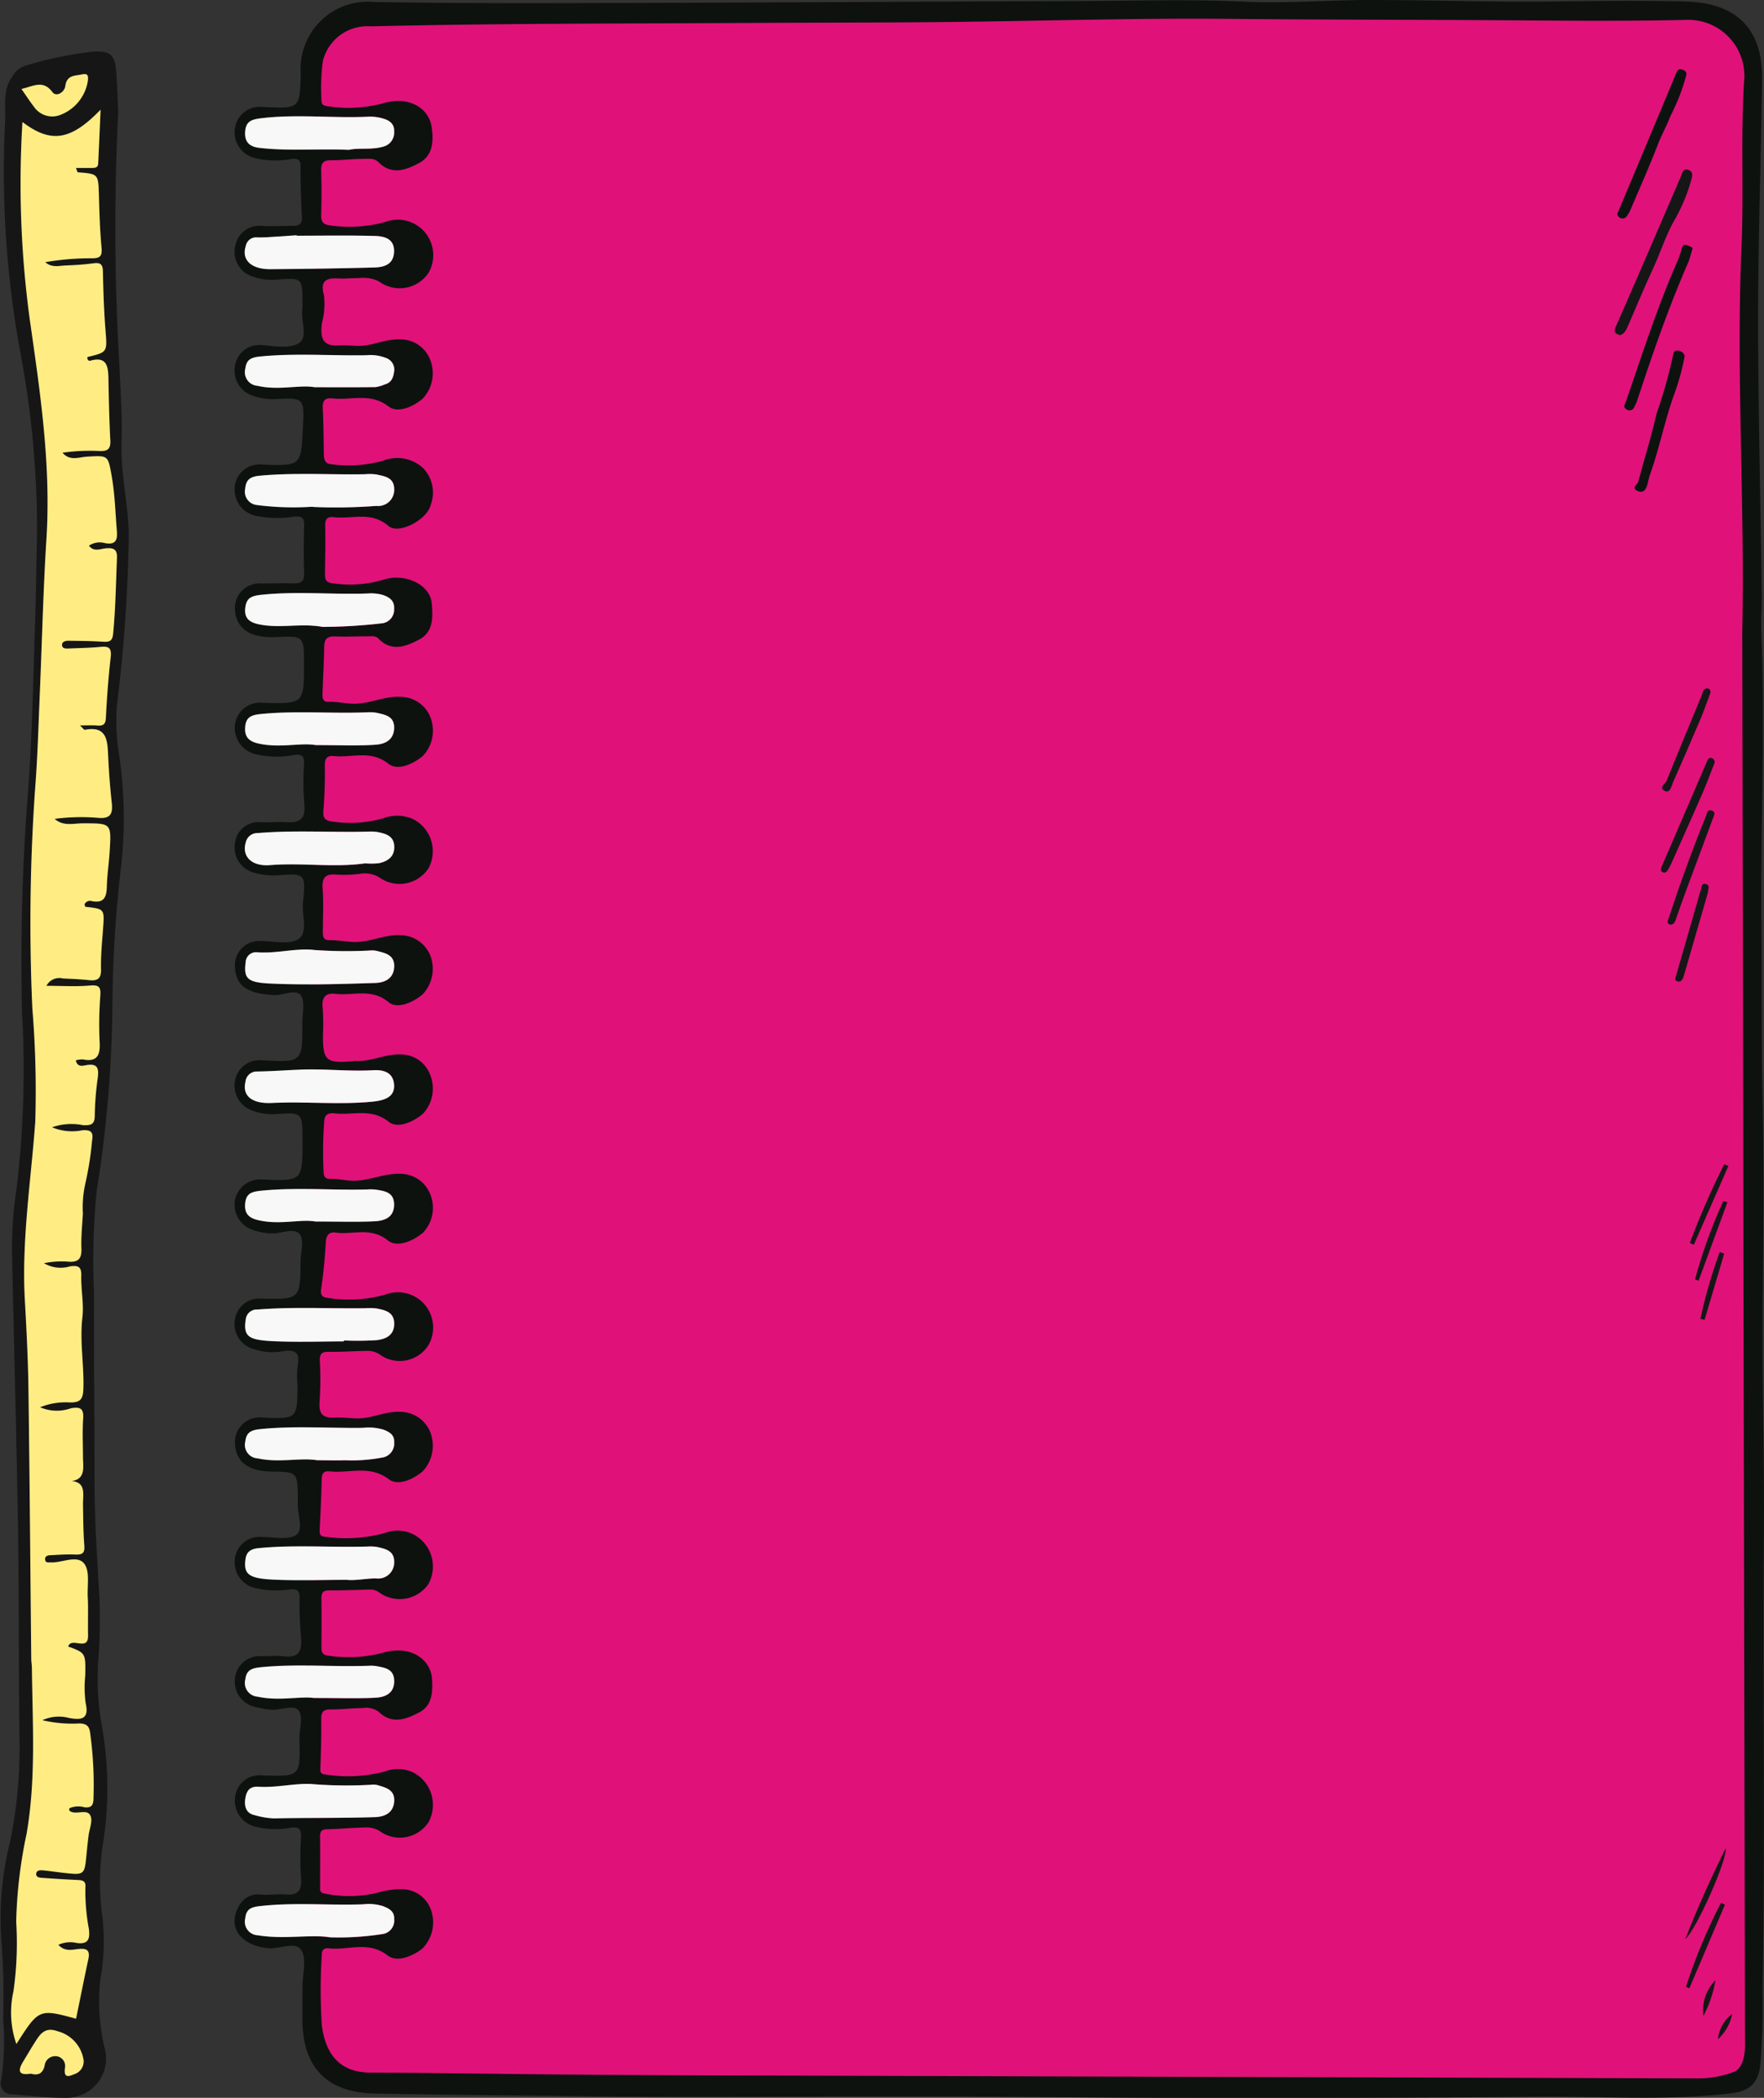 <svg xmlns="http://www.w3.org/2000/svg" xmlns:xlink="http://www.w3.org/1999/xlink" width="121.196" height="144.064" viewBox="0 0 121.196 144.064"><rect x="0" y="0" width="121.196" height="144.064" fill="#333333" stroke="none"/><defs><clipPath id="a"><rect width="105.091" height="144.064" fill="none"/></clipPath><clipPath id="b"><rect width="8.86" height="140.525" fill="none"/></clipPath></defs><g transform="translate(-366.593 -404.481)"><g transform="translate(382.698 404.481)"><g transform="translate(0)" clip-path="url(#a)"><path d="M146.7,149.44H54.551a3.593,3.593,0,0,1-3.593-3.593V10.474a3.593,3.593,0,0,1,3.593-3.593H146.7a3.593,3.593,0,0,1,3.593,3.593V145.847a3.593,3.593,0,0,1-3.593,3.593" transform="translate(-45.808 -6.186)" fill="#e1117a"/><path d="M4.678,136.827q0-.2,0-.394c0-.853.3-1.9-.081-2.508-.4-.636-1.487-.062-2.271-.133-1.9-.173-2.825-1.47-2.037-2.852a1.482,1.482,0,0,1,1.532-.834c.558.056,1.117-.05,1.656-.007.943.075,1.167-.3,1.1-1.16a21.79,21.79,0,0,1,0-2.755c.027-.56-.131-.748-.7-.671a5.649,5.649,0,0,1-2.427-.065,1.84,1.84,0,0,1-1.4-2.065,1.692,1.692,0,0,1,1.877-1.461c2.6.078,2.6.079,2.538-2.448-.016-.683.278-1.571-.049-2-.355-.462-1.272.012-1.939-.064a6.548,6.548,0,0,1-1.343-.272,1.808,1.808,0,0,1-1.079-2,1.709,1.709,0,0,1,1.742-1.409c.524.03,1.061-.051,1.562.012,1.175.149,1.291-.46,1.214-1.374a25.839,25.839,0,0,1-.1-2.654c.01-.522-.209-.6-.643-.561a6.474,6.474,0,0,1-2.437-.1A1.817,1.817,0,0,1,.033,107.05a1.7,1.7,0,0,1,1.852-1.5c.814,0,1.849.243,2.379-.159.513-.389.029-1.469.091-2.244.005-.065,0-.131,0-.2-.014-1.861-.014-1.861-1.822-1.89C1,101.039.138,100.41.047,99.247a1.693,1.693,0,0,1,1.84-1.9c2.444.109,2.444.109,2.444-2.3a6.225,6.225,0,0,1,.015-1.277c.215-1.006-.336-1.1-1.077-.965a3.974,3.974,0,0,1-1.934-.157,1.775,1.775,0,0,1-1.3-2.029,1.681,1.681,0,0,1,1.807-1.437c2.68.055,2.684.055,2.708-2.664.005-.617.284-1.408-.1-1.8s-1.163-.033-1.77-.015a4.124,4.124,0,0,1-1.627-.322,1.836,1.836,0,0,1-1-2.043,1.773,1.773,0,0,1,1.809-1.341c2.817.123,2.817.123,2.817-2.673,0-1.942,0-1.942-1.926-1.806a3.966,3.966,0,0,1-1.63-.291A1.827,1.827,0,0,1,.055,74.134a1.707,1.707,0,0,1,1.8-1.323c2.818.155,2.822.155,2.815-2.581,0-.652.2-1.505-.125-1.9-.36-.434-1.214.048-1.851.008-1.609-.1-2.557-.5-2.651-1.853a1.67,1.67,0,0,1,1.777-1.861c.882,0,1.977.275,2.589-.143.662-.451.215-1.63.3-2.486.2-2.011.166-2.031-1.777-1.879a4.725,4.725,0,0,1-1.742-.235A1.791,1.791,0,0,1,.05,57.833,1.625,1.625,0,0,1,1.8,56.46c.591.043,1.183-.042,1.761,0,.975.063,1.349-.24,1.237-1.26a18.76,18.76,0,0,1-.012-2.754c.021-.539-.166-.675-.685-.6A6.317,6.317,0,0,1,1.475,51.8,1.854,1.854,0,0,1,.041,49.754,1.722,1.722,0,0,1,1.9,48.261c.033,0,.065.005.1.006,2.777.066,2.777.066,2.779-2.668,0-1.933,0-1.933-1.941-1.847-1.711.075-2.68-.547-2.794-1.794a1.692,1.692,0,0,1,1.751-1.894c.751.009,1.5-.027,2.255,0,.521.015.766-.124.742-.713-.045-1.081-.034-2.166,0-3.248.014-.511-.126-.672-.665-.628a7.3,7.3,0,0,1-2.63-.045A1.85,1.85,0,0,1,.038,33.3,1.716,1.716,0,0,1,1.975,31.91c2.605.076,2.605.076,2.729-2.515.1-2.083.1-2.09-1.963-1.985a4.3,4.3,0,0,1-1.636-.289A1.827,1.827,0,0,1,.061,25.011,1.683,1.683,0,0,1,1.879,23.7c.886.072,1.97.264,2.583-.155s.073-1.574.212-2.4a1.25,1.25,0,0,0,0-.2c.017-1.894.017-1.885-1.891-1.729A3.9,3.9,0,0,1,.97,18.876a1.782,1.782,0,0,1-.888-2.092,1.668,1.668,0,0,1,1.761-1.272c.717.042,1.44-.006,2.16,0,.422,0,.664-.1.636-.612-.063-1.146-.1-2.3-.09-3.442.006-.543-.262-.589-.664-.532a6.023,6.023,0,0,1-2.523-.081A1.818,1.818,0,0,1,.035,8.819,1.719,1.719,0,0,1,1.908,7.34c2.6.139,2.6.139,2.649-2.345A4.608,4.608,0,0,1,9.529.132c5.381.1,10.761.09,16.141.075C36.459.179,47.247.107,58.036.073c3.77-.012,7.537-.136,11.312.041C72.254.249,75.175,0,78.09,0c4.232,0,8.464.157,12.694.1C93.731.062,96.674.032,99.621.1c3.534.076,5.383,1.827,5.338,5.333-.071,5.478-.274,10.955-.273,16.432,0,6.3.168,12.594.254,18.891.012.884-.068,1.77-.034,2.652.271,6.853-.068,13.706.008,20.558.043,3.9-.01,7.8.078,11.7.1,4.523.055,9.044.006,13.563-.06,5.441.13,10.879.085,16.318-.087,10.4.112,20.792-.1,31.186a46.58,46.58,0,0,1-.149,5.111c-.17,1.3-.8,1.769-2.051,1.917-4.515.532-9.041.176-13.56.228-8.164.094-16.33.082-24.495.077-5.675,0-11.35-.092-17.026-.1-7.97-.014-15.941.088-23.91-.013-4.721-.06-9.443-.087-14.164-.183-3.277-.067-4.943-1.8-4.954-5.065,0-.624,0-1.247,0-1.871m96.139,5.893a6.8,6.8,0,0,0,2.309-.481c.775-.456.66-2.032.66-2.032L103.6,44.448c0-.431-.006-.79,0-1.149.182-8.792-.434-17.584-.053-26.375.163-3.769-.064-7.541.175-11.311A3.848,3.848,0,0,0,99.76,1.366c-4.983.113-9.97.035-14.956.012-5.446-.025-10.892-.029-16.338-.081-6.588-.063-13.179.15-19.769.217-4.42.045-8.841.037-13.261.062-8.692.048-17.385.025-26.075.234A3.144,3.144,0,0,0,6.075,4.2a14.339,14.339,0,0,0-.094,2.65c-.008.266.076.4.383.441a9.285,9.285,0,0,0,3.862-.2c1.78-.536,3.127.356,3.319,1.591.148.954.121,1.995-.852,2.513-.88.468-1.884.868-2.8-.063-.283-.288-.681-.223-1.028-.221-.749,0-1.5.1-2.245.094-.529,0-.67.211-.657.7.027,1.017.031,2.035,0,3.052-.016.493.145.667.644.728a9.349,9.349,0,0,0,3.77-.245,2.435,2.435,0,0,1,2.958,3.5,2.383,2.383,0,0,1-3.392.593,2.4,2.4,0,0,0-1.418-.233c-.455-.011-.913.052-1.367.023-.85-.054-1.284.17-1.007,1.141a5.184,5.184,0,0,1-.143,1.947c-.08.807-.087,1.58,1.128,1.513.4-.022.835.009,1.245.028,1.029.047,1.945-.482,2.967-.444a2.18,2.18,0,0,1,2.04,1.251,2.532,2.532,0,0,1-.447,2.812c-.672.576-1.72,1.028-2.347.545-1.267-.977-2.581-.406-3.862-.556-.509-.06-.689.161-.662.678.054,1.048.057,2.1.074,3.149.006.358.067.663.509.692a8.844,8.844,0,0,0,3.558-.238,2.618,2.618,0,0,1,2.741.493,2.407,2.407,0,0,1,.537,2.533c-.23,1.01-2.194,2.069-2.912,1.449-1.2-1.033-2.5-.449-3.749-.6-.368-.044-.6.066-.592.54.027,1.115,0,2.231-.015,3.347-.005.371.059.6.516.649a7.959,7.959,0,0,0,3.475-.235c1.51-.495,3.231.327,3.346,1.607.085.949.125,1.982-.871,2.5-.892.466-1.887.87-2.789-.069-.186-.194-.417-.159-.643-.158-.782,0-1.564.039-2.345.009-.546-.021-.738.194-.744.725-.013,1.049-.074,2.1-.111,3.145-.011.3-.017.646.412.624.615-.031,1.205.138,1.833.126,1.123-.023,2.15-.582,3.268-.463a2.21,2.21,0,0,1,1.885,1.361,2.527,2.527,0,0,1-.521,2.706c-.686.551-1.715,1.025-2.349.522-1.233-.978-2.508-.395-3.754-.532-.423-.046-.623.127-.616.619.015,1.049-.015,2.1-.1,3.147-.042.532.155.67.63.734a8.221,8.221,0,0,0,3.482-.226,2.684,2.684,0,0,1,2.09.077,2.475,2.475,0,0,1,1.028,3.344,2.378,2.378,0,0,1-3.389.637,1.954,1.954,0,0,0-1.319-.246,8.344,8.344,0,0,1-1.662.055c-.73-.064-.965.225-.911.96.07.947.02,1.9.015,2.854,0,.336-.04.7.449.69.615-.012,1.209.134,1.837.124,1.06-.016,2.013-.532,3.066-.466a2.236,2.236,0,0,1,2.007,1.339,2.549,2.549,0,0,1-.5,2.719c-.674.584-1.758,1.029-2.333.55-1.192-.992-2.437-.435-3.645-.58-.7-.084-.98.246-.891.979a15.7,15.7,0,0,1,.015,1.869c0,1.733.221,1.929,2.009,1.784a1.285,1.285,0,0,1,.194-.03c1.091.088,2.088-.5,3.172-.44A2.147,2.147,0,0,1,13.4,73.691a2.54,2.54,0,0,1-.45,2.8c-.673.565-1.736,1.033-2.342.549-1.2-.956-2.443-.444-3.658-.576-.319-.035-.739-.05-.776.506a28.077,28.077,0,0,0-.045,3.54c.016.27.113.453.4.444.615-.02,1.2.159,1.84.127,1.044-.053,2-.517,3.048-.47a2.2,2.2,0,0,1,2.005,1.322,2.482,2.482,0,0,1-.458,2.716c-.706.588-1.778,1.054-2.432.529-1.181-.947-2.4-.358-3.578-.533-.4-.059-.644.144-.673.628-.065,1.079-.156,2.161-.319,3.229-.081.529.135.6.552.645a9.24,9.24,0,0,0,3.857-.243,2.421,2.421,0,0,1,2.949,3.49,2.332,2.332,0,0,1-3.367.6,1.557,1.557,0,0,0-.932-.222c-.848.008-1.7.081-2.544.062-.486-.011-.624.151-.608.617A22.9,22.9,0,0,1,5.856,96.2c-.075.86.173,1.209,1.072,1.155.5-.03,1.019.051,1.534.054,1.029,0,1.949-.516,2.966-.452A2.232,2.232,0,0,1,13.436,98.3a2.576,2.576,0,0,1-.48,2.722c-.668.584-1.712,1.043-2.338.569-1.331-1.009-2.709-.4-4.054-.546-.423-.046-.56.13-.567.552-.021,1.148-.083,2.294-.136,3.441-.013.291,0,.478.4.5a10.222,10.222,0,0,0,4.038-.249,2.448,2.448,0,0,1,2,.082,2.491,2.491,0,0,1,1.032,3.409,2.4,2.4,0,0,1-3.39.574,1.025,1.025,0,0,0-.631-.194c-.947.027-1.894.059-2.841.061-.4,0-.494.185-.49.542.013,1.116.01,2.232,0,3.348,0,.336.06.537.462.586a9.223,9.223,0,0,0,3.773-.2c1.945-.564,3.283.513,3.363,1.789.056.909.019,1.836-.876,2.308s-1.874.857-2.8-.047a1.476,1.476,0,0,0-1.117-.246c-.718,0-1.435.1-2.152.092-.509-.006-.676.16-.668.674.017,1.115-.017,2.231-.057,3.345-.011.309.006.415.385.453a9.812,9.812,0,0,0,4.052-.214,2.461,2.461,0,0,1,2,.1,2.509,2.509,0,0,1,1.01,3.357,2.351,2.351,0,0,1-3.383.631,1.714,1.714,0,0,0-1.028-.238c-.844.014-1.687.106-2.531.119-.374.006-.533.1-.528.494.016,1.149,0,2.3.006,3.446,0,.211-.052.426.313.477a8.276,8.276,0,0,0,3.6-.048,5.511,5.511,0,0,1,1.713-.249,2.124,2.124,0,0,1,1.975,1.376,2.574,2.574,0,0,1-.586,2.711c-.7.533-1.743.955-2.372.466-1.334-1.038-2.711-.34-4.051-.493-.311-.035-.478.093-.479.445a38.668,38.668,0,0,0,0,4.814c.263,2.11,1.317,3.266,3.331,3.273,4.46.016,8.92.1,13.379.133q6.2.053,12.4.066l65.709.2M5.325,34.8l.13.014a36.067,36.067,0,0,0,4.3-.073,1.1,1.1,0,0,0,1.224-1.131c0-.823-.639-.894-1.206-1.023a3.316,3.316,0,0,0-.785-.019c-2.415.046-4.83-.124-7.248.1-.684.064-.949.3-1,.905a.92.92,0,0,0,.824,1.112,19.642,19.642,0,0,0,3.762.116m2.361,73.693c.628.074,1.331-.1,2.049-.094a1.1,1.1,0,0,0,1.239-1.118c.014-.756-.544-.893-1.095-1.025a2.626,2.626,0,0,0-.684-.047c-2.513.079-5.028-.133-7.543.111-.6.058-.84.292-.9.8-.112.95.191,1.275,1.843,1.359s3.335.019,5.089.019M5.433,122.528c-1.173-.108-2.469.258-3.779.175-.617-.039-.821.289-.9.79-.091.543.043,1.035.627,1.159a5.708,5.708,0,0,0,1.333.226c2.314-.05,4.63-.016,6.944-.088.6-.019,1.246-.239,1.319-1.05s-.525-.964-1.1-1.136a1.119,1.119,0,0,0-.488-.036,29.848,29.848,0,0,1-3.953-.039M5.45,65.237C4.223,65.1,2.9,65.5,1.558,65.4a.711.711,0,0,0-.792.7c-.149,1.13.156,1.378,1.719,1.449,2.4.109,4.8.036,7.2-.043.585-.019,1.239-.261,1.286-1.082.046-.8-.54-.954-1.123-1.1a1.51,1.51,0,0,0-.584-.043,31.33,31.33,0,0,1-3.82-.041m.143-14.069c1.653,0,2.892.062,4.12-.026.6-.043,1.231-.3,1.262-1.122s-.585-.926-1.162-1.061a2.578,2.578,0,0,0-.685-.042c-2.447.1-4.9-.128-7.348.121-.657.067-.984.24-1.038.868-.055.645.187.987.89,1.15,1.46.339,2.929-.067,3.961.112M4.282,16.187c0-.011,0-.023,0-.034-.457.032-.913.069-1.37.094S2,16.317,1.55,16.3a.725.725,0,0,0-.772.6c-.308.947.375,1.6,1.711,1.586,2.371-.021,4.743-.055,7.113-.118.681-.018,1.337-.206,1.366-1.077.031-.91-.675-1.071-1.327-1.088-1.785-.048-3.573-.016-5.36-.016m3.578-5.9c.7-.157,1.558.02,2.387-.226a.989.989,0,0,0,.727-1.035c.029-.523-.328-.767-.761-.888a3.08,3.08,0,0,0-.967-.129c-2.446.123-4.894-.186-7.345.1C1.187,8.2.788,8.31.736,9.054c-.048.69.286,1.017.956,1.1,2.01.241,4.028.046,6.167.14M7.521,92.118q0-.032,0-.063a20.767,20.767,0,0,0,2.237-.019c.633-.069,1.232-.33,1.222-1.142-.009-.786-.616-.919-1.2-1.033a3.871,3.871,0,0,0-.784-.018c-2.471.035-4.943-.108-7.414.089a.753.753,0,0,0-.8.667c-.188,1.183.2,1.414,1.762,1.5,1.656.09,3.32.02,4.98.02M5.557,83.885c1.679,0,2.889.043,4.093-.017.668-.033,1.314-.268,1.321-1.134s-.656-.946-1.283-1.041a3.4,3.4,0,0,0-.589-.007c-2.416.063-4.832-.158-7.252.083-.686.069-1.051.2-1.109.891-.055.665.222.976.908,1.135,1.461.34,2.931-.089,3.911.088M5.547,26.6c1.677,0,2.919.009,4.161-.009a2.664,2.664,0,0,0,.645-.191c.456-.132.571-.492.623-.9a.84.84,0,0,0-.583-.915,2.9,2.9,0,0,0-1.35-.178c-2.416.038-4.832-.155-7.253.082-.675.066-.964.229-1.039.835A.937.937,0,0,0,1.594,26.5c1.461.333,2.935-.1,3.953.1M8.961,59.29a5.117,5.117,0,0,0,.97-.01c.625-.136,1.089-.469,1.045-1.195-.041-.666-.563-.82-1.088-.932a2.927,2.927,0,0,0-.684-.041c-2.537.067-5.076-.116-7.613.1a.813.813,0,0,0-.82.66c-.274.928.394,1.644,1.662,1.543,2.213-.175,4.428.181,6.527-.122M4.285,73.467c-.911.042-1.821.1-2.732.119a.772.772,0,0,0-.793.7c-.24.96.432,1.53,1.825,1.461,2.3-.114,4.61.135,6.915-.092.99-.1,1.516-.412,1.47-1.157-.056-.89-.786-1.038-1.422-1-1.758.1-3.509-.127-5.263-.03m1.443,26.816c.788,0,1.311.02,1.833,0a11.21,11.21,0,0,0,2.7-.206.973.973,0,0,0,.711-1.039c.027-.486-.3-.68-.686-.84a3.5,3.5,0,0,0-1.456-.14c-2.348.033-4.695-.151-7.047.087-.672.068-.966.24-1.036.848a.927.927,0,0,0,.857,1.163c1.462.324,2.933-.07,4.121.131m.322-57.234A36.385,36.385,0,0,0,10.2,42.8a.94.94,0,0,0,.772-.988c.043-.58-.362-.821-.809-.961a2.929,2.929,0,0,0-.972-.093c-2.445.094-4.891-.167-7.342.092-.709.075-1.022.229-1.1.876-.092.735.274,1.022.984,1.163,1.43.284,2.869-.1,4.318.163m-.557,73.559c1.73,0,2.972.047,4.209-.019.672-.036,1.3-.312,1.273-1.178-.022-.8-.647-.882-1.232-.991a2.253,2.253,0,0,0-.49-.023c-2.479.09-4.959-.152-7.441.1-.647.065-.987.209-1.064.833a.943.943,0,0,0,.843,1.19c1.461.318,2.935-.045,3.9.091m1.086,16.435a19.377,19.377,0,0,0,3.662-.235.931.931,0,0,0,.736-1.01c.028-.529-.324-.721-.749-.89a3.221,3.221,0,0,0-1.352-.133c-2.34.087-4.681-.14-7.026.113-.679.073-1.036.178-1.105.86a.931.931,0,0,0,.88,1.158c1.805.3,3.621-.079,4.954.137" transform="translate(0 0)" fill="#0d120f"/><path d="M11.842,324.31a19.652,19.652,0,0,1-3.763-.116.92.92,0,0,1-.824-1.112c.051-.608.316-.842,1-.905,2.417-.224,4.833-.054,7.248-.1a3.316,3.316,0,0,1,.785.019c.567.129,1.206.2,1.206,1.023a1.1,1.1,0,0,1-1.224,1.132,36.065,36.065,0,0,1-4.3.073l-.13-.014" transform="translate(-6.516 -289.509)" fill="#f8f8f8"/><path d="M14.218,1053.085c-1.755,0-3.426.066-5.089-.019s-1.955-.409-1.843-1.359c.059-.5.3-.738.9-.8,2.514-.244,5.03-.032,7.543-.111a2.625,2.625,0,0,1,.684.047c.551.131,1.109.269,1.095,1.025a1.1,1.1,0,0,1-1.239,1.119c-.718-.005-1.422.168-2.049.094" transform="translate(-6.531 -944.591)" fill="#f8f8f8"/><path d="M11.868,1212.181a29.856,29.856,0,0,0,3.953.039,1.118,1.118,0,0,1,.488.036c.573.172,1.171.332,1.1,1.136s-.721,1.031-1.319,1.05c-2.313.072-4.629.038-6.944.088a5.705,5.705,0,0,1-1.333-.226c-.585-.124-.718-.616-.628-1.159.084-.5.288-.829.905-.79,1.31.082,2.606-.283,3.779-.175" transform="translate(-6.434 -1089.653)" fill="#f8f8f8"/><path d="M11.968,645.241a31.353,31.353,0,0,0,3.82.041,1.512,1.512,0,0,1,.584.043c.583.144,1.169.294,1.123,1.1-.047.821-.7,1.062-1.286,1.081-2.4.079-4.808.152-7.2.043-1.563-.071-1.868-.319-1.719-1.449a.711.711,0,0,1,.792-.7c1.344.1,2.665-.3,3.891-.161" transform="translate(-6.518 -580.004)" fill="#f8f8f8"/><path d="M12.129,486.222c-1.032-.179-2.5.227-3.961-.112-.7-.163-.945-.505-.89-1.15.054-.628.382-.8,1.038-.868,2.45-.25,4.9-.019,7.348-.121a2.576,2.576,0,0,1,.685.042c.577.135,1.193.238,1.162,1.061s-.661,1.079-1.262,1.122c-1.228.088-2.468.026-4.12.026" transform="translate(-6.536 -435.054)" fill="#f8f8f8"/><path d="M10.558,159.867c1.787,0,3.574-.032,5.36.017.652.018,1.358.178,1.327,1.088-.029.871-.685,1.059-1.366,1.076-2.37.063-4.742.1-7.113.118-1.336.012-2.019-.639-1.711-1.586a.725.725,0,0,1,.772-.6c.452.018.907-.026,1.361-.052s.914-.063,1.37-.094c0,.011,0,.022,0,.034" transform="translate(-6.276 -143.679)" fill="#f8f8f8"/><path d="M14.375,81.35c-2.139-.094-4.157.1-6.167-.14-.669-.08-1-.407-.956-1.1.052-.745.451-.854,1.164-.938,2.451-.288,4.9.021,7.345-.1a3.083,3.083,0,0,1,.967.129c.433.121.79.366.761.888a.989.989,0,0,1-.727,1.035c-.828.247-1.683.07-2.387.226" transform="translate(-6.515 -71.059)" fill="#f8f8f8"/><path d="M14.067,891.076c-1.661,0-3.325.069-4.98-.02-1.559-.084-1.95-.315-1.762-1.5a.753.753,0,0,1,.8-.667c2.471-.2,4.943-.054,7.414-.089a3.867,3.867,0,0,1,.784.018c.586.114,1.194.247,1.2,1.033.01.813-.589,1.073-1.222,1.142a20.772,20.772,0,0,1-2.237.019c0,.021,0,.042,0,.063" transform="translate(-6.545 -798.958)" fill="#f8f8f8"/><path d="M12.068,810.163c-.98-.177-2.45.252-3.911-.089-.685-.159-.963-.471-.908-1.135.057-.691.423-.823,1.109-.891,2.42-.242,4.836-.02,7.252-.083a3.373,3.373,0,0,1,.589.007c.627.094,1.289.176,1.283,1.041s-.653,1.1-1.321,1.134c-1.2.06-2.414.017-4.093.017" transform="translate(-6.511 -726.278)" fill="#f8f8f8"/><path d="M12.083,243.289c-1.018-.195-2.492.236-3.953-.1a.937.937,0,0,1-.844-1.183c.075-.605.364-.769,1.039-.835,2.422-.237,4.837-.043,7.253-.082a2.9,2.9,0,0,1,1.35.178.84.84,0,0,1,.583.915c-.052.411-.167.772-.623.9a2.674,2.674,0,0,1-.645.191c-1.242.018-2.484.009-4.161.009" transform="translate(-6.536 -216.692)" fill="#f8f8f8"/><path d="M15.3,567.193c-2.1.3-4.314-.053-6.527.122-1.267.1-1.936-.615-1.662-1.543a.813.813,0,0,1,.82-.66c2.537-.213,5.076-.031,7.613-.1a2.922,2.922,0,0,1,.684.041c.524.112,1.047.266,1.088.932.044.726-.419,1.059-1.045,1.195a5.12,5.12,0,0,1-.97.01" transform="translate(-6.335 -507.902)" fill="#f8f8f8"/><path d="M10.622,726.7c1.754-.1,3.5.131,5.263.03.636-.036,1.366.111,1.422,1,.047.744-.48,1.059-1.469,1.157-2.3.227-4.611-.022-6.915.092-1.393.069-2.065-.5-1.825-1.461a.773.773,0,0,1,.793-.7c.911-.014,1.821-.077,2.732-.119" transform="translate(-6.337 -653.234)" fill="#f8f8f8"/><path d="M12.274,972.1c-1.188-.2-2.659.194-4.121-.131a.927.927,0,0,1-.857-1.163c.071-.608.365-.78,1.036-.848,2.353-.239,4.7-.054,7.047-.087a3.507,3.507,0,0,1,1.456.14c.382.16.714.354.686.84a.973.973,0,0,1-.711,1.039,11.21,11.21,0,0,1-2.7.206c-.521.024-1.045,0-1.832,0" transform="translate(-6.546 -871.816)" fill="#f8f8f8"/><path d="M12.576,405.308c-1.449-.265-2.887.121-4.318-.163-.71-.141-1.077-.428-.984-1.163.081-.647.395-.8,1.1-.876,2.452-.26,4.9,0,7.342-.092a2.931,2.931,0,0,1,.972.093c.447.14.852.381.809.961a.94.94,0,0,1-.772.988,36.43,36.43,0,0,1-4.152.253" transform="translate(-6.526 -362.259)" fill="#f8f8f8"/><path d="M11.994,1133.947c-.969-.136-2.442.228-3.9-.091a.943.943,0,0,1-.843-1.19c.077-.624.417-.768,1.064-.833,2.482-.249,4.963-.007,7.441-.1a2.263,2.263,0,0,1,.49.023c.585.109,1.21.189,1.232.991.024.866-.6,1.142-1.273,1.178-1.237.066-2.479.019-4.209.019" transform="translate(-6.501 -1017.339)" fill="#f8f8f8"/><path d="M13.108,1296.116c-1.333-.216-3.149.16-4.954-.137a.931.931,0,0,1-.88-1.158c.069-.682.426-.786,1.105-.86,2.345-.253,4.686-.026,7.026-.113a3.225,3.225,0,0,1,1.352.133c.425.169.777.361.749.89a.931.931,0,0,1-.736,1.01,19.37,19.37,0,0,1-3.662.235" transform="translate(-6.53 -1163.074)" fill="#f8f8f8"/><path d="M938.689,126.542c-.34-.119-.428-.227-.27-.585,1.514-3.44,3-6.893,4.484-10.345.1-.243.141-.551.51-.412.3.111.285.3.209.621a12.146,12.146,0,0,1-1.24,2.94c-.567,1.04-.914,2.145-1.4,3.2-.61,1.316-1.167,2.657-1.746,3.988-.118.271-.248.529-.544.593" transform="translate(-843.509 -103.526)" fill="#161616"/><path d="M949.486,166.649c-.127.411-.187.7-.3.957-1.35,3.081-2.444,6.257-3.493,9.45a3.392,3.392,0,0,1-.2.444.348.348,0,0,1-.559.164c-.237-.146-.1-.29-.035-.485,1.141-3.3,2.2-6.626,3.619-9.826a7.5,7.5,0,0,0,.238-.744c.057-.176.161-.286.359-.2.173.074.379.127.377.239" transform="translate(-849.308 -149.565)" fill="#0d120f"/><path d="M944.9,47.423a13.9,13.9,0,0,1-1.089,2.8c-.236.642-.6,1.272-.857,1.94-.57,1.478-1.216,2.926-1.838,4.384a2.293,2.293,0,0,1-.331.591.349.349,0,0,1-.521.006c-.162-.135-.079-.26-.012-.42q1.979-4.693,3.937-9.4c.081-.2.159-.38.406-.3.181.057.373.149.3.4" transform="translate(-845.15 -42.253)" fill="#0d120f"/><path d="M955.243,238.658a15.89,15.89,0,0,1-.728,2.605c-.641,1.8-1,3.669-1.641,5.46-.076.214-.114.441-.174.661-.1.352-.272.642-.687.447-.451-.212,0-.424.055-.622.411-1.552.9-3.086,1.25-4.65a34.448,34.448,0,0,0,1.138-4.014c.03-.287.173-.415.46-.32.319.105.36.338.327.433" transform="translate(-855.618 -214.121)" fill="#0d120f"/><path d="M986.241,1262.144c.87-2.219,1.771-4.2,2.784-6.252.127.756-1.981,5.522-2.784,6.252" transform="translate(-886.566 -1128.964)" fill="#161616"/><path d="M986.794,1298.808a38.561,38.561,0,0,1,2.4-5.759l.278.118-2.445,5.741-.235-.1" transform="translate(-887.063 -1162.366)" fill="#161616"/><path d="M992.1,791.19l-2.376,5.41-.274-.119a53.949,53.949,0,0,1,2.366-5.414l.283.123" transform="translate(-889.455 -711.117)" fill="#161616"/><path d="M995.171,816.194l-1.979,5.38-.245-.086a34.756,34.756,0,0,1,1.946-5.382l.278.088" transform="translate(-892.594 -733.626)" fill="#161616"/><path d="M998.228,850.912l-1.349,4.552-.285-.078a34.641,34.641,0,0,1,1.326-4.577l.307.1" transform="translate(-895.872 -764.821)" fill="#161616"/><path d="M999.006,1345.564a8.2,8.2,0,0,1-.831,2.457,2.961,2.961,0,0,1,.831-2.457" transform="translate(-897.25 -1209.573)" fill="#161616"/><path d="M1009.5,1368.418a3.158,3.158,0,0,1-.986,1.743,2.546,2.546,0,0,1,.986-1.743" transform="translate(-906.591 -1230.118)" fill="#161616"/><path d="M973.361,515.351c-.276.694-.533,1.4-.831,2.079-.687,1.578-1.392,3.148-2.094,4.719a4.731,4.731,0,0,1-.272.521c-.093.153-.233.243-.4.122-.13-.092-.078-.225-.025-.349q1.567-3.63,3.129-7.262c.057-.133.132-.244.276-.2a.277.277,0,0,1,.219.371" transform="translate(-871.679 -462.926)" fill="#161616"/><path d="M974.449,558.388c-.307-.1-.184-.257-.119-.454.781-2.374,1.632-4.721,2.573-7.036.068-.167.072-.437.352-.359.354.1.179.368.11.557-.615,1.672-1.244,3.339-1.864,5.01-.225.606-.438,1.217-.65,1.827-.075.216-.128.439-.4.456" transform="translate(-875.786 -494.885)" fill="#161616"/><path d="M973.86,468.076c-.226.6-.436,1.216-.69,1.815-.621,1.465-1.26,2.922-1.9,4.38-.11.253-.177.708-.536.549-.474-.21.029-.484.113-.695.787-1.968,1.607-3.923,2.416-5.882.083-.2.076-.484.4-.465.159.01.2.146.2.3" transform="translate(-872.448 -420.5)" fill="#161616"/><path d="M981.743,601.259c-.348,1.2-.756,2.605-1.163,4.011-.163.561-.315,1.125-.49,1.683-.061.193-.2.376-.435.284-.2-.079-.1-.258-.057-.417q.855-2.953,1.7-5.909c.053-.187.051-.428.338-.352s.171.3.111.7" transform="translate(-880.537 -539.85)" fill="#161616"/></g></g><g transform="translate(366.593 408.019)"><g transform="translate(0 0)" clip-path="url(#b)"><path d="M8.122,4.142A158.879,158.879,0,0,0,8.2,21.49c.074,1.793.207,3.585.151,5.379-.065,2.1.445,4.155.5,6.251a107.385,107.385,0,0,1-.826,11.826,14.358,14.358,0,0,0,.146,3.275,29.9,29.9,0,0,1,.17,7.556,85.225,85.225,0,0,0-.616,9.549A85.673,85.673,0,0,1,6.645,78.233a48.011,48.011,0,0,0-.188,6.973c-.014,4.39.038,8.78.038,13.17,0,2.595.191,5.179.334,7.767a38.6,38.6,0,0,1-.041,3.886,18.449,18.449,0,0,0,.174,4.764,24.538,24.538,0,0,1,.073,8.535,17.053,17.053,0,0,0,0,4.769,15.172,15.172,0,0,1-.148,4.365,13.728,13.728,0,0,0,.3,4.647,2.7,2.7,0,0,1-2.543,3.419c-1.259.017-2.522-.132-3.78-.239a.756.756,0,0,1-.776-1.011,18.3,18.3,0,0,0,.126-4.156,50.161,50.161,0,0,0-.093-5.068,21.651,21.651,0,0,1,.591-7.2,32.243,32.243,0,0,0,.63-6.737c-.069-4.887-.028-9.776-.105-14.663C1.131,95.1.96,88.758.822,82.412a26.9,26.9,0,0,1,.322-4.373A68.962,68.962,0,0,0,1.516,66a145.139,145.139,0,0,1,.425-15.343c.275-3.776.334-7.567.466-11.353.071-2.025.086-4.052.137-6.077a65.491,65.491,0,0,0-1.118-12.4A68.727,68.727,0,0,1,.346,4.854C.417,3.807.145,2.723.82,1.762a1.578,1.578,0,0,1,.869-.77A25.491,25.491,0,0,1,6.366.013C7.6-.059,7.906.224,7.988,1.461c.064.961.1,1.925.134,2.68m-6.57.711a69.231,69.231,0,0,0,.5,13.514c.715,5.006,1.471,10,1.15,15.087-.224,3.547-.3,7.1-.457,10.655-.091,2.124-.147,4.251-.311,6.37a131.354,131.354,0,0,0-.2,15.247,69.217,69.217,0,0,1,.2,7.768c-.3,4.075-.944,8.13-.716,12.238.112,2.024.218,4.05.246,6.076.085,6.185.131,12.37.195,18.555,0,.232.043.464.045.7.039,3.785.29,7.566-.369,11.343a32.388,32.388,0,0,0-.711,6.03A23.607,23.607,0,0,1,.939,133.2a6.567,6.567,0,0,0,.2,3.622c1.545-2.42,1.557-2.425,4.1-1.738.279-1.359.547-2.717.839-4.07.123-.571-.034-.774-.647-.718-.436.04-.956.212-1.41-.286a1.955,1.955,0,0,1,1.237-.133c.822.124.945-.26.861-.958a14.036,14.036,0,0,1-.239-2.876c.037-.436-.218-.473-.556-.486-.8-.032-1.593-.088-2.389-.142-.192-.013-.452-.029-.436-.281s.274-.258.472-.239c.463.046.923.117,1.385.168,1.465.165,1.464.163,1.6-1.26q.062-.645.14-1.288c.055-.46.3-1,.135-1.36-.227-.507-.908-.075-1.348-.291a.155.155,0,0,1-.088-.24,1.538,1.538,0,0,1,1.04-.056c.455.046.586-.149.6-.558a26.45,26.45,0,0,0-.233-4.576c-.06-.446-.253-.6-.7-.625a9.109,9.109,0,0,1-2.579-.223,2.7,2.7,0,0,1,1.837-.155c.826.144,1.4.111,1.136-1.029a7.982,7.982,0,0,1-.026-1.891c.027-1.541.032-1.541-1.173-1.987.218-.686,1.383.364,1.365-.743-.01-.632,0-1.264,0-1.9,0-.233,0-.466-.019-.7-.051-.8.167-1.8-.234-2.333-.487-.651-1.516-.065-2.308-.1-.156-.008-.352.055-.386-.183-.032-.218.143-.3.3-.308.6-.034,1.2-.075,1.791-.05.476.019.635-.108.6-.613-.073-.927-.073-1.86-.091-2.791-.015-.79.326-1.809-1.314-1.625,1.6.1,1.314-.894,1.312-1.7,0-.865-.047-1.733.014-2.594.049-.7-.179-.834-.834-.723A2.9,2.9,0,0,1,2.763,93.1a4.654,4.654,0,0,1,2.023-.333c.715.017.928-.183.952-.945.051-1.631-.26-3.248-.069-4.887.11-.945-.1-1.923-.076-2.884.018-.64-.25-.69-.764-.629a2.244,2.244,0,0,1-1.8-.215A5.959,5.959,0,0,1,4.7,83.1c.7.056.931-.211.9-.909-.031-.794.057-1.593.1-2.39A7.505,7.505,0,0,1,5.87,77.75,22,22,0,0,0,6.335,74.8c.1-.565-.034-.754-.639-.726a3.61,3.61,0,0,1-2.112-.2,4,4,0,0,1,2.142-.145c.519.014.791-.031.794-.658a20.586,20.586,0,0,1,.205-2.582c.085-.648.007-1.023-.786-.884-.225.039-.614.168-.72-.33a1.59,1.59,0,0,1,.486-.066c.958.19,1.194-.263,1.153-1.137a25.615,25.615,0,0,1,.041-3.19c.049-.621-.049-.8-.715-.744-.928.084-1.869.021-2.985.021a1,1,0,0,1,1.145-.506c.6.023,1.2.053,1.791.114.578.059.832-.093.816-.75-.023-.927.073-1.858.141-2.786.1-1.355.107-1.353-1.205-1.5-.03,0-.049-.109-.071-.167a.416.416,0,0,1,.5-.223c.829.161,1.011-.273,1.029-.989.021-.829.15-1.655.2-2.484C7.659,52.984,7.65,53,5.7,53c-.647,0-1.347.224-1.939-.308a14.119,14.119,0,0,1,2.922-.076c.9.1,1.086-.241,1-1.034q-.178-1.634-.25-3.279c-.048-1.052-.133-2.013-1.6-1.723-.052.01-.129-.113-.337-.306.5,0,.841-.022,1.179.006.4.032.582-.057.605-.527.069-1.393.174-2.787.331-4.172.069-.61-.116-.755-.686-.7-.727.073-1.461.077-2.191.113-.206.01-.455.012-.467-.235-.011-.228.229-.3.436-.3.8.013,1.6.014,2.392.069.449.031.636-.057.685-.562.166-1.723.19-3.45.261-5.177.026-.623-.239-.722-.772-.674-.368.033-.813.268-1.153-.183a1.326,1.326,0,0,1,1.112-.176c.709.126.858-.194.807-.813-.105-1.291-.135-2.587-.369-3.867-.248-1.362-.229-1.337-1.673-1.258-.559.031-1.182.33-1.693-.271a13.282,13.282,0,0,1,2.534-.118c.54.022.784-.115.752-.714-.075-1.427-.1-2.857-.131-4.285-.016-.832-.128-1.512-1.242-1.2-.128.036-.234-.089-.2-.254,1.391-.333,1.359-.33,1.239-1.864-.1-1.324-.149-2.655-.173-3.984-.009-.478-.134-.656-.628-.59-.625.083-1.256.129-1.886.15-.483.016-1,.182-1.448-.227a18.371,18.371,0,0,1,3.2-.266c.581,0,.718-.161.664-.74-.112-1.19-.145-2.389-.18-3.584-.043-1.469-.029-1.469-1.451-1.58-.024,0-.041-.091-.127-.3h1.1c.207,0,.415-.019.428-.288C6.8,6.52,6.851,5.328,6.91,4,4.857,6.122,3.5,6.326,1.553,4.853M2.124,138.87c.479.127.806.017.94-.539a.735.735,0,0,1,.859-.655.681.681,0,0,1,.536.835c-.068.612.187.595.624.4a.917.917,0,0,0,.661-.971,2.414,2.414,0,0,0-1.784-1.983c-.928-.343-1.255.277-1.632.871-.249.392-.479.8-.724,1.192-.38.616-.373,1,.521.847M1.473,2.575c.334.477.585.865.867,1.229a1.519,1.519,0,0,0,1.771.568A3,3,0,0,0,6.036,2.025c.04-.337.011-.54-.387-.451-.486.109-1.059.023-1.159.8-.054.415-.612.787-.888.418-.645-.862-1.3-.4-2.128-.214" transform="translate(0.001 -0.002)" fill="#161616"/><path d="M8.386,39.856c1.951,1.473,3.3,1.269,5.357-.855-.059,1.331-.109,2.522-.167,3.713-.013.269-.221.287-.428.288h-1.1c.086.2.1.294.127.3,1.422.111,1.408.111,1.451,1.58.035,1.2.068,2.394.18,3.584.055.579-.083.742-.664.74a18.361,18.361,0,0,0-3.2.266c.449.408.965.242,1.448.226.63-.02,1.262-.067,1.886-.15.494-.065.619.112.628.59.024,1.329.069,2.659.173,3.984.121,1.534.152,1.531-1.239,1.864-.03.165.076.29.2.254,1.114-.314,1.227.366,1.242,1.2.027,1.429.057,2.859.131,4.286.031.6-.213.736-.752.714a13.275,13.275,0,0,0-2.534.118c.511.6,1.134.3,1.693.271,1.444-.079,1.425-.1,1.673,1.258.233,1.28.263,2.576.369,3.867.051.619-.1.939-.807.813a1.326,1.326,0,0,0-1.112.176c.34.451.785.217,1.153.183.533-.048.8.051.772.674-.072,1.726-.095,3.454-.261,5.177-.049.505-.236.593-.685.562-.8-.055-1.595-.056-2.392-.069-.206,0-.446.072-.436.3.011.247.261.245.467.235.731-.036,1.464-.04,2.191-.113.569-.057.755.088.686.7-.157,1.386-.261,2.779-.331,4.172-.023.47-.2.56-.605.527-.338-.027-.679-.006-1.179-.006.208.193.286.316.337.305,1.471-.29,1.557.671,1.6,1.723.05,1.095.131,2.19.25,3.28.087.794-.1,1.13-1,1.034a14.126,14.126,0,0,0-2.922.076c.592.532,1.291.307,1.939.308,1.948,0,1.956-.015,1.845,1.869-.049.829-.178,1.655-.2,2.484-.018.716-.2,1.15-1.029.989a.417.417,0,0,0-.506.223c.023.058.041.164.072.167,1.312.149,1.3.147,1.205,1.5-.068.928-.164,1.859-.141,2.786.016.657-.238.809-.816.75-.595-.061-1.193-.091-1.791-.114a1,1,0,0,0-1.145.506c1.116,0,2.057.063,2.985-.021.666-.06.763.123.715.744a25.635,25.635,0,0,0-.041,3.19c.041.875-.194,1.327-1.153,1.137a1.586,1.586,0,0,0-.486.065c.106.5.5.37.72.33.794-.139.872.236.786.884a20.567,20.567,0,0,0-.205,2.582c0,.627-.275.672-.794.658a4,4,0,0,0-2.142.145,3.608,3.608,0,0,0,2.112.2c.6-.028.738.161.639.726a22,22,0,0,1-.465,2.948,7.5,7.5,0,0,0-.166,2.054c-.042.8-.131,1.6-.1,2.39.027.7-.208.965-.9.909a5.956,5.956,0,0,0-1.673.106,2.244,2.244,0,0,0,1.8.215c.514-.061.782-.011.764.629-.027.961.185,1.939.076,2.884-.19,1.64.12,3.256.069,4.887-.024.763-.237.963-.952.945a4.657,4.657,0,0,0-2.023.333,2.9,2.9,0,0,0,2.125.068c.654-.111.883.026.834.723-.061.861-.016,1.729-.014,2.594,0,.8.29,1.794-1.312,1.7,1.64-.183,1.3.835,1.314,1.625.018.931.017,1.864.091,2.791.04.5-.12.632-.6.613-.6-.024-1.194.016-1.791.05-.159.009-.334.089-.3.308.035.238.231.175.386.183.793.039,1.822-.547,2.308.1.4.537.182,1.537.234,2.333.015.232.018.465.019.7,0,.632-.008,1.264,0,1.9.018,1.107-1.147.057-1.365.743,1.2.446,1.2.446,1.173,1.987a7.987,7.987,0,0,0,.026,1.89c.262,1.14-.31,1.173-1.136,1.029a2.7,2.7,0,0,0-1.837.155,9.112,9.112,0,0,0,2.579.223c.45.021.643.179.7.625a26.458,26.458,0,0,1,.233,4.576c-.016.408-.147.6-.6.558a1.54,1.54,0,0,0-1.04.056.155.155,0,0,0,.088.24c.44.216,1.121-.216,1.348.291.162.361-.08.9-.135,1.36q-.077.643-.14,1.288c-.137,1.422-.136,1.424-1.6,1.26-.462-.052-.922-.123-1.385-.168-.2-.02-.456-.008-.472.239s.244.268.436.281c.8.054,1.592.11,2.389.142.338.014.593.05.556.486a14.031,14.031,0,0,0,.239,2.877c.085.7-.039,1.081-.861.957a1.954,1.954,0,0,0-1.237.133c.454.5.974.327,1.411.286.614-.057.77.147.647.718-.291,1.353-.56,2.712-.839,4.07-2.543-.687-2.555-.681-4.1,1.738a6.567,6.567,0,0,1-.2-3.622,23.6,23.6,0,0,0,.187-4.771,32.379,32.379,0,0,1,.712-6.03c.659-3.778.408-7.558.369-11.343,0-.232-.043-.464-.045-.7-.064-6.185-.109-12.37-.195-18.555-.028-2.026-.133-4.052-.246-6.076-.228-4.108.419-8.162.716-12.238a69.194,69.194,0,0,0-.2-7.768,131.33,131.33,0,0,1,.2-15.247c.164-2.119.219-4.246.311-6.37.153-3.552.233-7.108.457-10.655.321-5.09-.435-10.081-1.15-15.087a69.232,69.232,0,0,1-.5-13.514" transform="translate(-6.832 -35.006)" fill="#ffed83"/><path d="M14.083,1329.109c-.894.15-.9-.231-.521-.847.244-.4.475-.8.724-1.192.377-.594.7-1.214,1.632-.871a2.414,2.414,0,0,1,1.784,1.983.916.916,0,0,1-.661.971c-.437.193-.692.211-.624-.4a.681.681,0,0,0-.536-.835.736.736,0,0,0-.859.655c-.135.556-.461.667-.94.539" transform="translate(-11.959 -1190.242)" fill="#ffed83"/><path d="M14.382,16.158c.825-.189,1.483-.648,2.128.214.276.369.835,0,.888-.418.1-.775.673-.689,1.159-.8.4-.089.427.114.387.451a3,3,0,0,1-1.926,2.347,1.519,1.519,0,0,1-1.771-.568c-.282-.364-.532-.752-.867-1.229" transform="translate(-12.909 -13.585)" fill="#ffed83"/></g></g></g></svg>